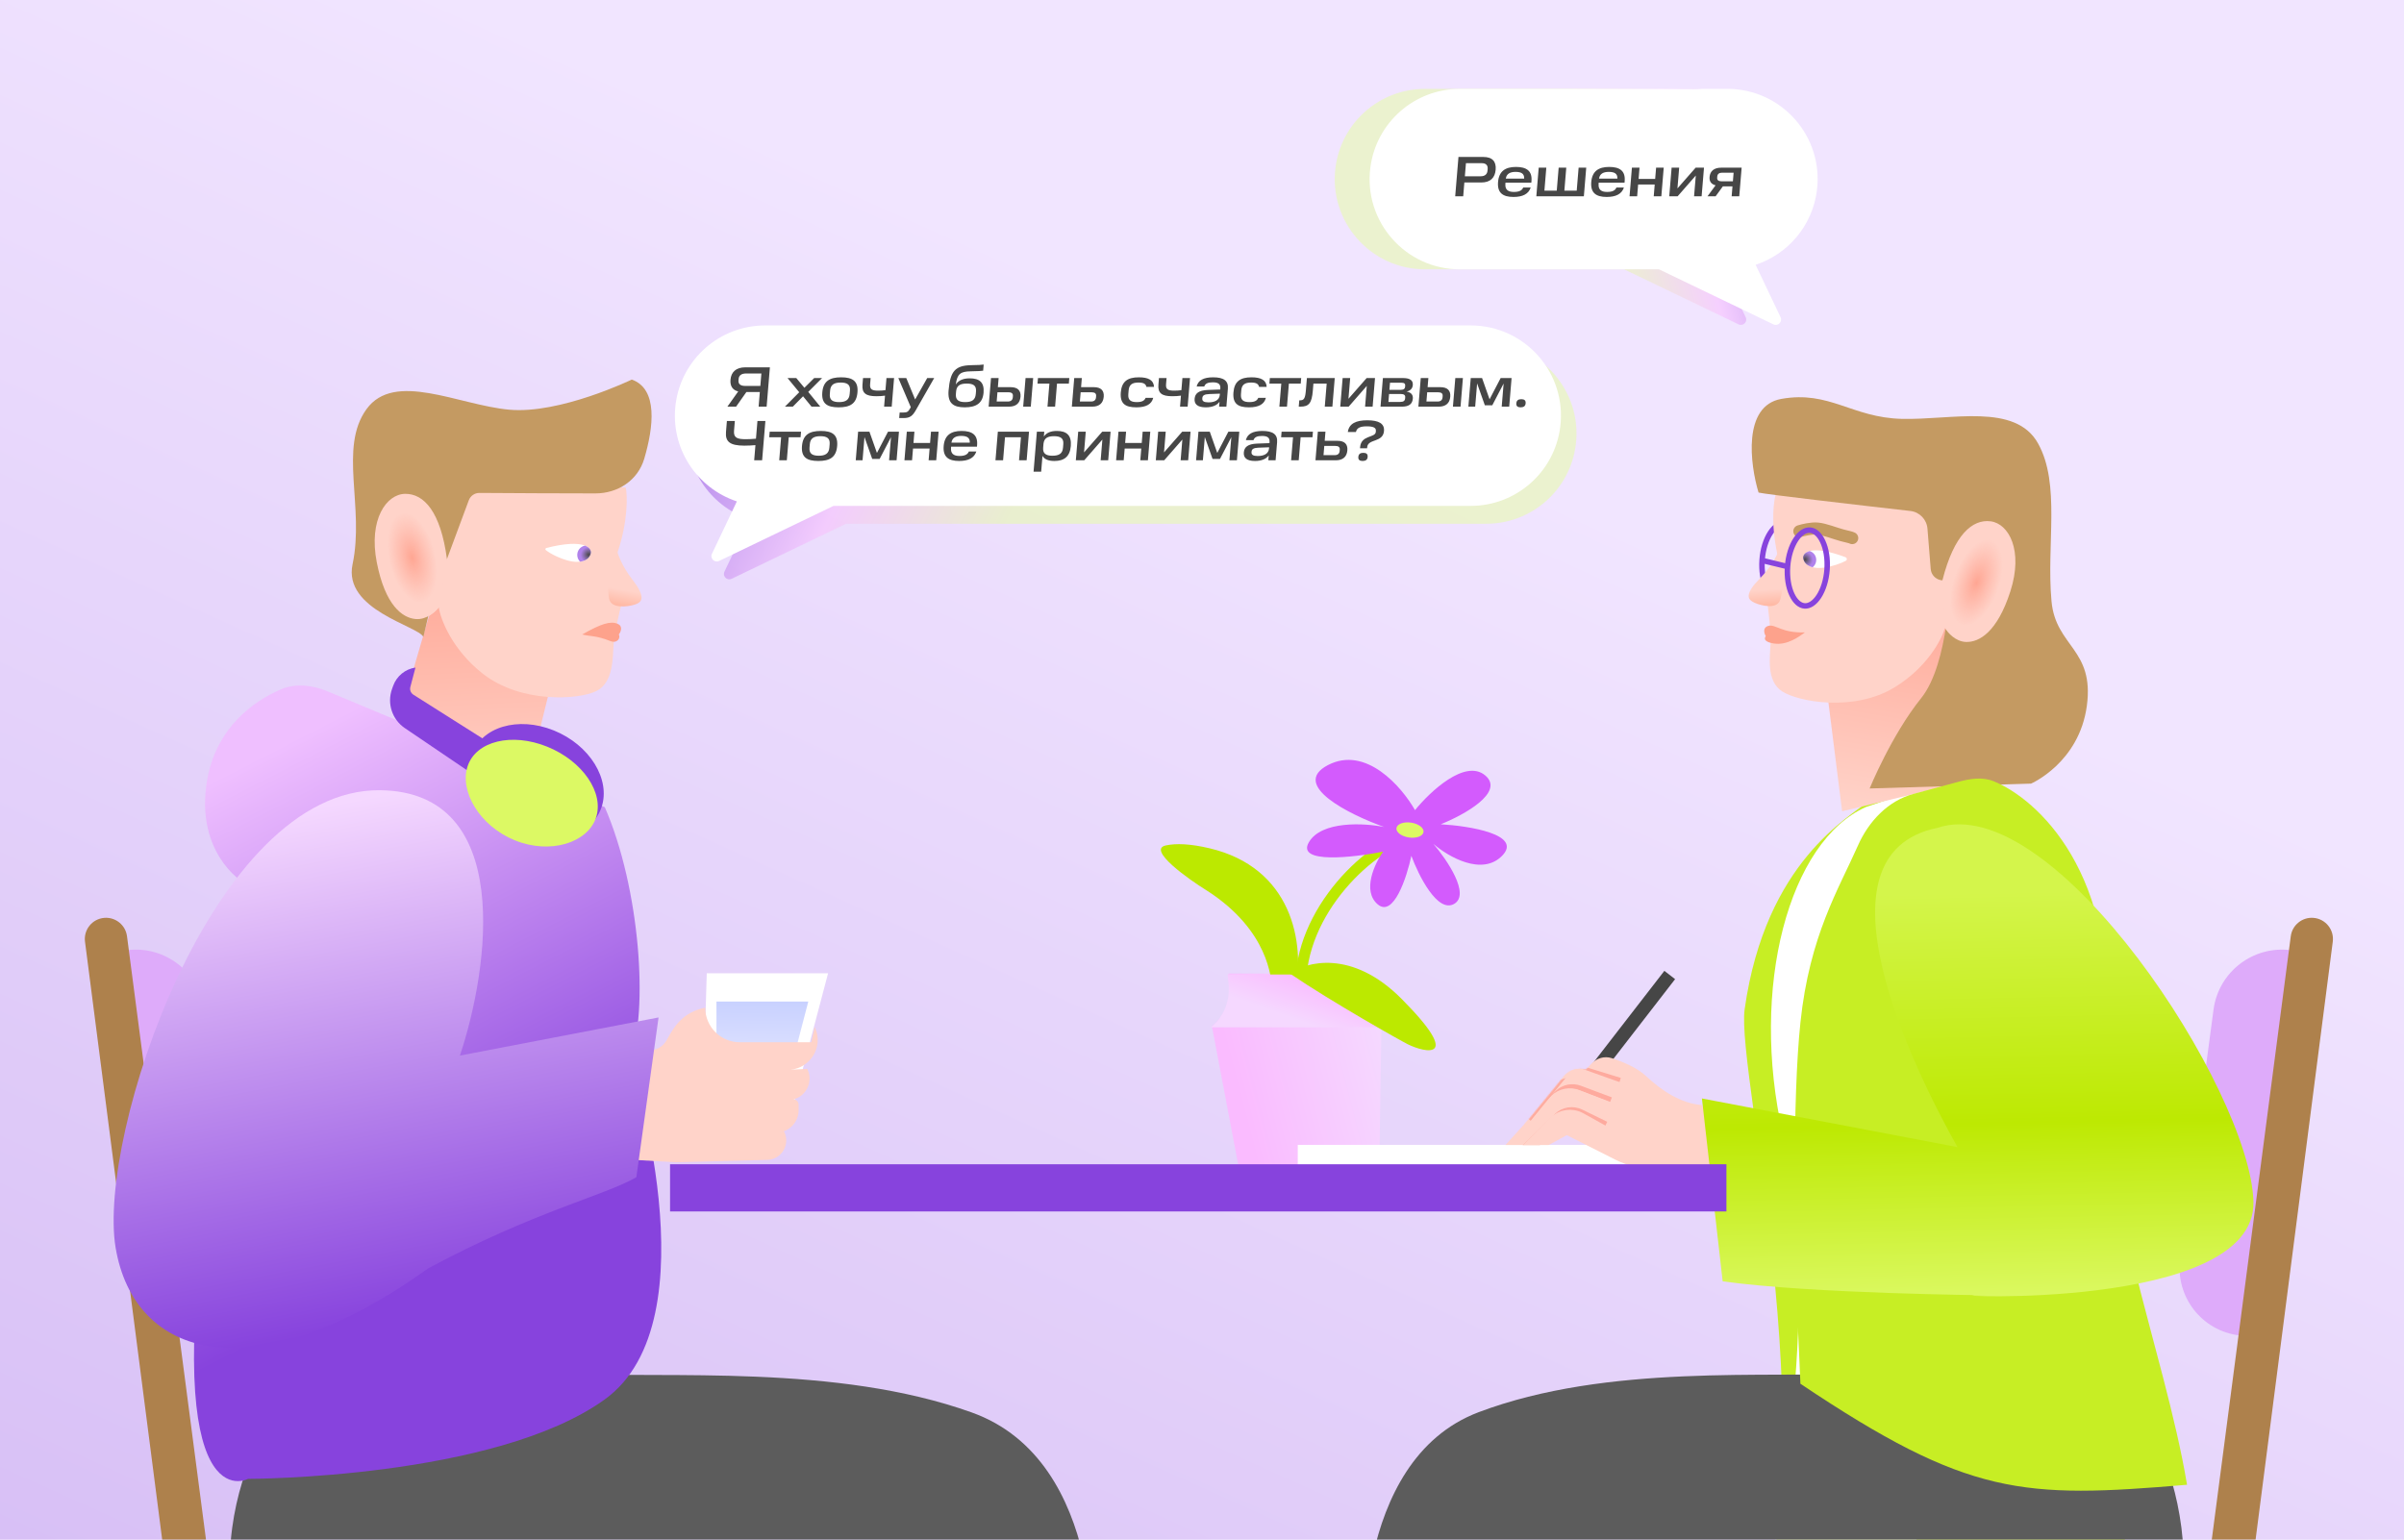 <?xml version="1.0" encoding="UTF-8"?> <svg xmlns="http://www.w3.org/2000/svg" width="1920" height="1230" viewBox="0 0 1920 1230" fill="none"><g clip-path="url(#clip0_2976_22506)"><rect width="1920" height="1230" transform="matrix(-1 0 0 1 1920 0)" fill="#FBF9FF"></rect><rect width="1920" height="1230" transform="matrix(-1 0 0 1 1920 0)" fill="#EEE3FC"></rect><rect width="1920" height="1230" transform="matrix(-1 0 0 1 1920 0)" fill="url(#paint0_linear_2976_22506)"></rect><path d="M1393.4 806.225C1386.15 857.495 1466.35 1173.44 1392 1331H1705C1697.39 1245.76 1685.06 1030.72 1664.94 883.246C1646.19 745.788 1571.88 674.385 1536.11 645.502C1531.37 641.679 1526.92 637.548 1522.92 632.963L1517.72 627L1492.61 639.858C1477.7 652.695 1410.17 687.611 1393.4 806.225Z" fill="#C7EE24"></path><path d="M1423.96 906.358C1397.14 788.549 1429.04 671.792 1490.4 644.681L1543 627L1528.99 1313.8C1497.37 1322.46 1451.73 1328.23 1407 1301.1C1414.59 1232.46 1457.64 1054.29 1423.96 906.358Z" fill="white"></path><path d="M1407.35 447.325C1406.73 455.989 1408.13 463.864 1410.77 469.574C1413.46 475.362 1417.16 478.453 1420.96 478.725C1424.76 478.996 1428.87 476.461 1432.35 471.112C1435.78 465.836 1438.28 458.238 1438.89 449.574C1439.51 440.909 1438.12 433.034 1435.47 427.324C1432.79 421.536 1429.08 418.445 1425.28 418.174C1421.48 417.903 1417.37 420.437 1413.89 425.786C1410.46 431.063 1407.97 438.66 1407.35 447.325Z" stroke="#8743DD" stroke-width="4.367"></path><path d="M1579.14 622.119L1555.27 480.393L1457.84 541.494L1471.24 648.163L1579.14 622.119Z" fill="url(#paint1_linear_2976_22506)"></path><path d="M1419.43 442.456C1414.05 416.877 1416.65 399.175 1418.62 393.521L1560.34 400.472L1551.36 463.579C1560.67 426.919 1575.41 414.627 1589.88 416.491C1604.35 418.355 1616.12 439.729 1605.65 472.38C1595.17 505.031 1580.68 513.263 1570.12 512.867C1561.67 512.551 1555.42 505.268 1553.35 501.665C1550.81 510.822 1539.22 533.122 1513.25 549.067C1480.78 568.998 1436.15 560.717 1423.25 552.303C1410.35 543.889 1413.73 524.19 1414.12 513.631C1414.44 505.184 1412.44 488.014 1411.4 480.485C1416.32 478.467 1424.82 468.035 1419.43 442.456Z" fill="#FFD3C9"></path><path d="M1399.49 480.601C1395.9 478.327 1393.64 474.216 1405.47 462.252C1414.44 453.175 1419.56 443.478 1420.78 438.974C1426.86 444.122 1424.11 478.335 1420.61 481.392C1416.44 486.951 1403.43 483.093 1399.49 480.601Z" fill="url(#paint2_linear_2976_22506)"></path><path d="M1422.61 318.708C1391.76 324.258 1397.68 370.895 1404.5 393.52C1410.45 394.961 1481.36 403.19 1525.74 408.226C1533.08 409.059 1538.8 414.97 1539.4 422.336L1542 454.518C1542.61 462.156 1551.28 466.249 1557.57 461.871C1557.57 461.871 1556.87 529.802 1534.31 557.85C1510.58 587.354 1493.21 629.928 1493.21 629.928L1622.12 626.048C1622.12 626.048 1660.53 609.491 1666.7 563.915C1672.86 518.339 1641.82 516.743 1638.48 480.351C1634.31 434.86 1645.87 386.858 1627.73 354.258C1609.58 321.659 1558.79 335.62 1518.89 334.64C1478.99 333.659 1461.18 311.771 1422.61 318.708Z" fill="#C49A62"></path><path d="M1570.11 512.867C1561.66 512.55 1555.42 505.267 1553.35 501.665L1551.36 463.578C1560.66 426.918 1575.41 414.626 1589.88 416.49C1604.35 418.354 1616.12 439.729 1605.64 472.38C1595.17 505.031 1580.67 513.263 1570.11 512.867Z" fill="#FFD3C9"></path><path d="M1412.26 500.032C1407.77 501.284 1408.8 505.8 1410.28 508.231C1408.49 510.556 1409.65 512.943 1416.51 514.078C1427.47 515.896 1437.25 508.345 1441.57 505.22C1422.65 505.887 1418.14 498.397 1412.26 500.032Z" fill="#FDA28C"></path><path d="M1473.85 445.12C1445.84 434.634 1439.19 441.677 1440.24 446.357C1441.69 452.812 1449.29 454.532 1456.76 453.495C1463.03 452.626 1469.97 450.323 1474.18 448.031C1475.45 447.336 1475.21 445.629 1473.85 445.12Z" fill="white"></path><path fill-rule="evenodd" clip-rule="evenodd" d="M1445.33 440.246C1440.96 441.417 1439.74 444.152 1440.24 446.36C1441.07 450.087 1443.96 452.235 1447.69 453.186C1448.99 452.183 1449.97 450.741 1450.38 449.013C1451.27 445.193 1449.03 441.37 1445.33 440.246Z" fill="#B082EB"></path><path fill-rule="evenodd" clip-rule="evenodd" d="M1442.95 441.192C1440.52 442.563 1439.85 444.624 1440.24 446.359C1440.91 449.31 1442.85 451.271 1445.49 452.432C1447.07 451.846 1448.46 450.701 1448.94 448.672C1449.95 444.351 1445.48 441.78 1443.09 441.22C1443.04 441.209 1443 441.2 1442.95 441.192Z" fill="url(#paint3_radial_2976_22506)"></path><path d="M1437.08 424.394C1439.95 423.487 1446.89 421.797 1451.65 422.291C1457.61 422.91 1464.67 425.869 1471.17 427.657C1476.38 429.088 1477.37 428.984 1479.31 429.893" stroke="#C49A62" stroke-width="9.653" stroke-linecap="round" stroke-linejoin="round"></path><path d="M1427.67 452.674C1427.05 461.339 1428.44 469.214 1431.09 474.924C1433.77 480.712 1437.48 483.803 1441.28 484.074C1445.08 484.345 1449.19 481.811 1452.67 476.462C1456.1 471.185 1458.59 463.588 1459.21 454.923C1459.83 446.259 1458.43 438.384 1455.79 432.674C1453.1 426.885 1449.4 423.794 1445.6 423.523C1441.8 423.252 1437.69 425.787 1434.21 431.136C1430.78 436.412 1428.28 444.01 1427.67 452.674Z" stroke="#8743DD" stroke-width="4.367"></path><path d="M1427.04 452.494L1409.17 448.169" stroke="#8743DD" stroke-width="4.367" stroke-linecap="round"></path><ellipse cx="17.991" cy="35.983" rx="17.991" ry="35.983" transform="matrix(-0.942 -0.335 -0.335 0.942 1607.54 437.645)" fill="url(#paint4_radial_2976_22506)"></ellipse><path d="M1735.55 1300.04C1753.81 1250.54 1739.02 1185.46 1723.81 1155.67C1681.42 1136.88 1566.28 1093.39 1489.08 1097.24C1411.87 1101.09 1283.91 1089.34 1180.96 1128.22C1078.01 1167.1 1089.37 1327.54 1089.37 1327.54C1094.59 1312.64 1120.67 1291.79 1282.38 1327.54C1484.51 1372.22 1712.73 1361.91 1735.55 1300.04Z" fill="#5C5C5C"></path><path d="M192.471 1300.26C173.254 1250.78 188.815 1185.71 204.829 1155.93C249.438 1137.14 370.635 1093.66 451.896 1097.51C533.156 1101.35 667.85 1089.61 776.211 1128.48C884.572 1167.35 872.61 1327.75 872.61 1327.75C867.119 1312.86 839.666 1292.01 669.459 1327.75C456.7 1372.43 216.492 1362.12 192.471 1300.26Z" fill="#5C5C5C"></path><path d="M1829.38 759.103C1799.34 755.367 1771.9 776.535 1767.89 806.538L1741.24 1005.92C1737.25 1035.77 1758.37 1063.14 1788.25 1066.85L1829.38 759.103Z" fill="#DEABFA"></path><path d="M101.619 759.103C131.658 755.367 159.097 776.535 163.107 806.538L189.757 1005.92C193.746 1035.77 172.632 1063.14 142.753 1066.85L101.619 759.103Z" fill="#DEABFA"></path><path d="M1564 624.632L1528.24 634.27C1507.84 639.767 1492.37 656.283 1483.84 675.609C1468.5 710.36 1445.19 747.532 1437.94 816.94C1431.64 877.379 1432.18 988.368 1437.94 1105.51C1572.33 1195.56 1615.36 1197.31 1746.72 1186.21C1728.89 1078.74 1672.33 942.289 1681.76 830.486C1692.94 697.798 1626.91 638.091 1592.21 624.128C1583.21 620.507 1573.37 622.107 1564 624.632Z" fill="#C7EE24"></path><path d="M1863.11 752.322C1864.34 742.76 1857.35 734.102 1847.74 733.303C1838.74 732.555 1830.74 739.009 1829.57 747.963L1762.82 1257.99L1797.86 1257.99L1863.11 752.322Z" fill="#AE814C"></path><path d="M67.89 752.322C66.656 742.76 73.654 734.102 83.262 733.303C92.262 732.555 100.262 739.009 101.434 747.963L168.18 1257.99L133.139 1257.99L67.89 752.322Z" fill="#AE814C"></path><path d="M981.131 777.762H1077.94L1078.48 782.402C1080.24 797.555 1089.57 811.685 1103.31 819.977L1101.58 935.327H989.817L967.936 819.977C978.35 811.619 983.529 798.39 981.894 784.328L981.131 777.762Z" fill="url(#paint5_linear_2976_22506)"></path><path d="M966.148 677.735C1030.61 693.018 1043.37 751.481 1034.03 794.967L1015.95 791.083C1015.55 786.64 1016.07 750.25 973.266 717.999C969.735 715.338 966.418 713.061 963.303 711.133C949.964 702.873 915.719 678.764 931.053 675.44C939.303 673.652 950.701 674.072 966.148 677.735Z" fill="#BCE900"></path><path d="M980.366 778.529H1077.17L1077.71 783.169C1079.47 798.322 1088.81 812.452 1102.54 820.745H967.171C977.584 812.386 982.763 799.158 981.129 785.096L980.366 778.529Z" fill="url(#paint6_linear_2976_22506)"></path><path d="M1119.48 798.09C1079.5 757.794 1042.62 768.694 1030.16 777.745C1063.74 800.568 1118.32 831.257 1124.29 834.243C1137.67 840.933 1169.46 848.46 1119.48 798.09Z" fill="#BCE900"></path><path d="M1137.41 665.658C1105.75 665.658 1044.61 717.517 1039.25 778.419" stroke="#BCE900" stroke-width="8.734"></path><path d="M1060.53 611.273C1090.91 595.371 1119.58 628.622 1130.12 647.236C1142.16 632.381 1170.23 606.038 1186.2 619.498C1202.17 632.958 1169.17 651.124 1150.66 658.524C1173.78 659.848 1215.99 666.699 1199.87 683.508C1183.75 700.318 1156.43 684.286 1144.79 674.17C1155.8 687.04 1174.52 714.657 1161.33 722.163C1148.14 729.668 1133.08 699.679 1127.21 683.746C1123.49 701.157 1112.91 733.281 1100.31 722.482C1087.71 711.682 1097.91 689.933 1104.59 680.408C1080.64 685.155 1035.27 690.307 1045.33 672.944C1055.39 655.582 1089.6 657.531 1105.44 660.676C1077.82 650.834 1030.16 627.175 1060.53 611.273Z" fill="#D35BFD"></path><ellipse cx="10.929" cy="5.993" rx="10.929" ry="5.993" transform="matrix(-0.989 -0.146 -0.146 0.989 1137.8 658.818)" fill="#DCF964"></ellipse><rect width="284.693" height="18.98" transform="matrix(-1 0 0 1 1321.17 914.662)" fill="white"></rect><rect width="162.459" height="10.831" transform="matrix(-0.612 0.791 0.791 0.612 1329.28 775.631)" fill="#464646"></rect><path d="M1324.47 934.537L1375.11 934.537L1359.3 882.859C1342.68 881.574 1327.32 871.635 1314.54 859.61C1307.49 852.984 1295.96 848.201 1287.21 845.363C1281.39 843.478 1275.14 845.436 1270.94 849.874L1266.51 854.557C1260.13 852.648 1253.23 854.762 1249.02 859.915L1221 894.161L1202.35 914.788L1219.23 914.788L1236.87 914.788L1251.35 906.898L1289.65 926.242C1300.44 931.696 1312.37 934.537 1324.47 934.537Z" fill="#FFD3C9"></path><mask id="mask0_2976_22506" style="mask-type:alpha" maskUnits="userSpaceOnUse" x="1202" y="844" width="174" height="91"><path d="M1324.47 934.537L1375.11 934.537L1359.3 882.859C1342.67 881.574 1327.32 871.635 1314.54 859.61C1307.49 852.984 1295.96 848.2 1287.2 845.363C1281.39 843.478 1275.14 845.435 1270.94 849.874L1266.51 854.557C1260.13 852.648 1253.23 854.762 1249.01 859.915L1221 894.161L1202.35 914.788L1219.22 914.788L1236.87 914.788L1251.35 906.897L1289.65 926.242C1300.44 931.696 1312.37 934.537 1324.47 934.537Z" fill="#FFD3C9"></path></mask><g mask="url(#mask0_2976_22506)"><g filter="url(#filter0_f_2976_22506)"><path d="M1286.66 878.524L1261.95 869.246C1255.78 866.932 1248.84 868.302 1244.01 872.785L1221.01 894.161" stroke="#FEAA9E" stroke-width="3.861"></path></g><path d="M1294.97 888.297L1260.06 874.541C1253.84 872.09 1246.76 873.426 1241.86 877.979L1219 899.222" stroke="#FFD3C9" stroke-width="7.722"></path><g filter="url(#filter1_f_2976_22506)"><path d="M1217.59 916.351L1243.11 891.414C1248.36 886.282 1256.27 885.006 1262.87 888.227L1282.81 897.956" stroke="#FEAA9E" stroke-width="3.861"></path></g><path d="M1216.41 921.811L1241.42 896.589C1246.9 891.061 1255.39 889.854 1262.2 893.635L1288.65 908.33" stroke="#FFD3C9" stroke-width="9.653"></path><g filter="url(#filter2_f_2976_22506)"><path d="M1293.92 862.991L1266.51 854.556V854.556C1260.13 852.647 1253.23 854.761 1249.01 859.914L1221 894.16" stroke="#FEAA9E" stroke-width="3.861"></path></g><path d="M1301.3 871.426L1262.13 857.437C1258.8 856.247 1255.19 856.103 1251.77 857.022L1229.6 862.991" stroke="#FFD3C9" stroke-width="7.722"></path></g><path fill-rule="evenodd" clip-rule="evenodd" d="M1563.38 916.467C1527.88 853.202 1444.27 682.516 1547.18 661.427C1640.13 629.77 1797.65 871.594 1799.76 960.165C1801.87 1048.74 1539.36 1034.84 1579.28 1034.84C1583.54 1034.84 1585.49 1034.84 1585.49 1034.83C1585.49 1034.71 1448.16 1033.65 1375.84 1023.7L1359.28 877.583L1563.38 916.467Z" fill="url(#paint7_linear_2976_22506)"></path><path d="M1360 949H554" stroke="#8743DD" stroke-width="37.691" stroke-linecap="square"></path><path d="M309.864 604.235L351.013 463.445L442.462 537.031L416.118 643.542L309.864 604.235Z" fill="url(#paint8_linear_2976_22506)"></path><path d="M493.239 441.241C501.758 415.96 501.09 395.464 499.765 389.498L355.45 381.831L356.994 446.866C351.95 408.597 338.473 394.373 323.585 394.531C308.697 394.69 294.212 414.946 300.923 449.293C307.634 483.639 321.34 493.717 332.09 494.579C340.689 495.269 347.893 488.634 350.42 485.231C351.905 494.816 360.98 518.804 385.399 538.073C415.923 562.159 462.147 559.105 476.231 552.121C490.314 545.136 489.244 524.765 490.106 514.016C490.796 505.416 494.877 488.254 496.832 480.747C492.084 478.112 484.72 466.523 493.239 441.241Z" fill="#FFD3C9"></path><path d="M508.875 482.291C512.786 480.415 515.569 476.519 505.015 462.978C497.008 452.705 492.982 442.265 492.276 437.552C485.503 442.044 484.198 477.05 487.376 480.566C490.941 486.699 504.589 484.346 508.875 482.291Z" fill="url(#paint9_linear_2976_22506)"></path><path d="M504.605 303.237C525.678 310.778 521.973 341.252 514.552 366.454C509.462 383.741 493.559 394.17 475.538 394.19C449.186 394.218 410.602 393.96 382.897 393.803C379.107 393.782 375.729 396.132 374.409 399.685L357.073 446.334L351.027 454.396L338.128 508.813C333.694 499.945 273.851 487.238 281.59 450.752C291.265 405.144 270.381 357.802 292.673 326.932C314.964 296.062 365.967 323.513 406.528 327.293C447.089 331.073 504.605 303.237 504.605 303.237Z" fill="#C49A62"></path><path d="M332.091 494.581C340.691 495.271 347.895 488.636 350.422 485.233L356.996 446.868C351.952 408.598 338.475 394.375 323.587 394.533C308.698 394.691 294.213 414.948 300.925 449.294C307.636 483.641 321.342 493.719 332.091 494.581Z" fill="#FFD3C9"></path><path d="M493.206 498.346C497.613 500.152 496.022 504.606 494.237 506.893C495.776 509.464 493.206 514.5 487.224 512.075C476.261 507.63 471 508.5 465 506.893C480 498.347 487.451 495.986 493.206 498.346Z" fill="#FDA28C"></path><ellipse cx="329.234" cy="445.574" rx="18.362" ry="36.723" transform="rotate(-12.865 329.234 445.574)" fill="url(#paint10_radial_2976_22506)"></ellipse><path d="M436.414 437.771C467.22 429.922 473.322 438.026 471.673 442.711C469.431 449.081 461.522 449.914 454.072 447.97C447.199 446.176 439.705 442.525 435.962 439.51C435.301 438.977 435.591 437.981 436.414 437.771Z" fill="white"></path><path fill-rule="evenodd" clip-rule="evenodd" d="M467.243 435.907C471.532 437.616 472.441 440.534 471.674 442.713C470.38 446.39 467.198 448.222 463.305 448.74C462.103 447.567 461.282 445.988 461.078 444.189C460.626 440.21 463.355 436.603 467.243 435.907Z" fill="#B082EB"></path><path fill-rule="evenodd" clip-rule="evenodd" d="M469.547 437.148C471.845 438.828 472.278 440.998 471.675 442.711C470.65 445.622 468.442 447.377 465.635 448.239C464.095 447.456 462.822 446.129 462.581 444.013C462.071 439.512 466.916 437.442 469.402 437.16C469.45 437.155 469.498 437.151 469.547 437.148Z" fill="url(#paint11_radial_2976_22506)"></path><path d="M483.036 644.862C511.262 709.713 518.133 808.665 503.085 846.323C503.085 846.323 571.073 1054.5 483.036 1118C395 1181.5 198.109 1181.5 198.109 1181.5C198.109 1181.5 128.5 1219 166.036 950.5C203.572 682 198.108 707.245 198.108 707.245C183.111 699.51 155.701 671.248 166.036 620.075C173.853 581.372 201.894 560.308 224.421 550.709C236.515 545.555 250.06 547.489 262.19 552.559L483.036 644.862Z" fill="url(#paint12_linear_2976_22506)"></path><path d="M561.453 878.647L564.466 777.596H661.361L633.4 883.473C631.439 890.902 624.719 896.077 617.035 896.077H578.372C568.826 896.077 561.169 888.188 561.453 878.647Z" fill="white"></path><path d="M572.217 871.253V800.164H645.562L625.839 875.808C623.766 883.759 616.585 889.307 608.369 889.307H590.271C580.3 889.307 572.217 881.224 572.217 871.253Z" fill="url(#paint13_linear_2976_22506)"></path><path d="M532.593 830.745C537.966 820.737 545.197 808.539 563.25 805.081C563.25 820.322 575.606 832.678 590.847 832.678L648.014 832.677L650.644 820.402L651.221 821.763C657.497 836.572 647.247 853.09 631.43 854.608L644.701 853.945C649.759 863.946 644.021 875.623 633.793 878.298C636.016 878.416 637.822 880.258 637.822 882.554L637.822 887.017C637.822 896.122 630.943 903.756 621.887 904.7L623.475 904.534L626.132 903.842C631.515 914.051 624.305 926.362 612.767 926.661L539.591 928.556L473.689 924.733L485.494 837.699L516.866 839.302C523.401 839.635 529.499 836.51 532.593 830.745Z" fill="#FFD3C9"></path><path d="M303.634 631.314C410.771 632.623 390.738 773.197 367.33 843.32L525.967 812.866L508.231 940.526C482.397 955.372 426.403 967.936 341.93 1013.36C202.347 1113.44 107.232 1085.76 92.333 996.742C77.434 907.721 169.712 629.677 303.634 631.314Z" fill="url(#paint14_linear_2976_22506)"></path><ellipse cx="42.808" cy="55.917" rx="42.808" ry="55.917" transform="matrix(0.322 -0.947 0.927 0.375 362.928 643.678)" fill="#8743DD"></ellipse><path d="M323.305 581.686L378.31 618.985L395.57 596.393L330.176 555.019C328.096 553.703 327.11 551.191 327.737 548.812L331.824 533.321C323.647 534.518 316.796 540.127 314.008 547.908L313.105 550.43C308.975 561.955 313.171 574.815 323.305 581.686Z" fill="#8743DD"></path><path d="M437.046 596.548C465.333 607.984 482.758 633.428 475.965 653.379C469.172 673.33 439.522 682.797 411.234 671.361C382.947 659.925 366.735 631.917 373.528 611.966C380.321 592.015 408.759 585.112 437.046 596.548Z" fill="#DCF964"></path><path opacity="0.5" d="M621.081 274.274C584.83 274.274 554.219 301.197 549.591 337.152C545.053 372.414 566.695 404.377 598.514 414.841L578.598 456.715C576.863 460.363 580.682 464.165 584.322 462.413L675.708 418.433L1187.01 418.433C1223.26 418.433 1253.87 391.51 1258.5 355.555C1264.05 312.449 1230.47 274.273 1187.01 274.273L621.081 274.274Z" fill="url(#paint15_linear_2976_22506)"></path><path fill-rule="evenodd" clip-rule="evenodd" d="M611.091 260C574.84 260 544.229 286.924 539.601 322.878C535.062 358.14 556.705 390.103 588.523 400.568L568.607 442.442C566.872 446.09 570.691 449.891 574.331 448.139L665.717 404.16H1174.6C1210.85 404.16 1241.47 377.236 1246.09 341.282C1251.64 298.176 1218.07 260 1174.6 260H611.091Z" fill="white"></path><path d="M606.859 313.182H596.126L587.893 324.88H580.951L589.586 312.727C585.109 311.635 582.998 308.448 583.421 303.35C583.927 297.251 587.894 293.473 595.202 293.473H614.888L612.283 324.88H605.889L606.859 313.182ZM608.086 298.389H595.799C592.1 298.389 590.141 299.982 589.91 302.758L589.812 303.942C589.586 306.673 591.277 308.312 594.976 308.312H607.263L608.086 298.389ZM648.142 324.88L641.384 316.596L633.206 324.88H626.903L638.318 313.364L628.981 302.03H635.969L642.449 309.814L650.265 302.03H656.568L645.511 313.091L655.13 324.88H648.142ZM678.606 314.775L678.836 311.999C679.225 307.31 676.669 305.626 671.463 305.626C666.21 305.626 663.376 307.31 662.987 311.999L662.753 314.821C662.364 319.509 664.915 321.239 670.168 321.239C675.375 321.239 678.213 319.509 678.606 314.775ZM656.746 313.455C657.489 304.488 662.675 301.438 671.81 301.438C680.945 301.438 685.579 304.488 684.835 313.455C684.084 322.513 678.956 325.427 669.821 325.427C660.686 325.427 655.995 322.513 656.746 313.455ZM706.832 316.095C704.841 316.414 702.227 316.55 699.806 316.55C691.356 316.55 688.283 313.956 688.837 307.265L689.271 302.03H695.346L694.935 306.992C694.599 311.043 696.43 312.09 701.455 312.09C703.601 312.09 705.577 311.953 707.198 311.68L707.998 302.03H714.073L712.178 324.88H706.103L706.832 316.095ZM717.469 302.03H723.818L730.894 319.145L740.535 302.03H746.107L731.574 327.475C728.841 332.345 726.649 333.984 721.808 333.984H718.154L718.52 329.569H721.535C724.275 329.569 725.371 329.022 726.774 326.428L727.416 325.29L717.469 302.03ZM757.591 312.044C758.908 296.158 763.222 292.062 775.535 291.743C781.343 291.652 784.095 291.515 785.624 291.242L785.217 296.158C783.782 296.386 781.072 296.568 775.355 296.659C766.94 296.796 764.54 298.753 763.339 307.174C765.476 303.987 769.09 302.258 774.434 302.258C782.29 302.258 786.224 305.49 785.545 313.683C784.858 321.967 779.867 325.427 770.504 325.427C761.277 325.427 756.765 322.013 757.591 312.044ZM779.338 314.73L779.5 312.772C779.885 308.13 777.467 306.445 772.077 306.445C766.779 306.445 763.994 308.084 763.605 312.772L763.443 314.73C763.047 319.509 765.553 321.239 770.851 321.239C776.24 321.239 778.942 319.509 779.338 314.73ZM789.596 324.88L791.491 302.03H797.566L796.962 309.313H807.147C812.811 309.313 815.466 311.999 815.054 316.96C814.632 322.058 811.52 324.88 805.857 324.88H789.596ZM808.892 317.461L808.979 316.414C809.138 314.502 808.087 313.41 805.483 313.41H796.622L796.011 320.784H804.872C807.475 320.784 808.719 319.555 808.892 317.461ZM819.078 302.03H825.153L823.258 324.88H817.184L819.078 302.03ZM838.121 306.491H828.621L828.991 302.03H854.02L853.651 306.491H844.196L842.671 324.88H836.596L838.121 306.491ZM856.056 324.88L857.951 302.03H864.026L863.422 309.313H873.607C879.271 309.313 881.926 311.999 881.514 316.96C881.091 322.058 877.98 324.88 872.316 324.88H856.056ZM875.352 317.461L875.439 316.414C875.598 314.502 874.546 313.41 871.943 313.41H863.082L862.471 320.784H871.331C873.935 320.784 875.179 319.555 875.352 317.461ZM895.153 313.455C895.867 304.852 900.443 301.438 909.578 301.438C917.114 301.438 921.406 303.669 921.687 309.085H915.613C915.082 306.673 913.342 305.626 909.231 305.626C904.207 305.626 901.78 307.356 901.406 311.862L901.149 314.957C900.757 319.691 903.186 321.239 907.936 321.239C912.23 321.239 914.067 320.01 914.979 317.825H921.054C919.813 322.877 915.445 325.427 907.589 325.427C898.728 325.427 894.402 322.513 895.153 313.455ZM943.188 316.095C941.197 316.414 938.583 316.55 936.162 316.55C927.712 316.55 924.639 313.956 925.193 307.265L925.628 302.03H931.702L931.291 306.992C930.955 311.043 932.786 312.09 937.811 312.09C939.957 312.09 941.933 311.953 943.554 311.68L944.354 302.03H950.429L948.534 324.88H942.459L943.188 316.095ZM954.096 318.599C954.454 314.275 957.349 311.862 964.638 311.543L974.579 311.179L974.64 310.451C974.942 306.81 972.954 305.444 968.615 305.444C964.778 305.444 962.602 306.354 961.804 308.812H955.729C956.864 303.942 961.091 301.438 968.901 301.438C977.305 301.438 981.186 304.215 980.669 310.451L979.472 324.88H973.672L973.996 320.966C972.027 323.788 968.283 325.427 963.03 325.427C956.316 325.427 953.745 322.832 954.096 318.599ZM965.185 321.466C969.981 321.466 973.866 319.782 974.228 315.413L974.304 314.502L965.691 314.821C962.113 315.003 960.45 315.777 960.269 317.962L960.235 318.371C960.061 320.465 961.531 321.466 965.185 321.466ZM985.12 313.455C985.833 304.852 990.409 301.438 999.544 301.438C1007.08 301.438 1011.37 303.669 1011.65 309.085H1005.58C1005.05 306.673 1003.31 305.626 999.197 305.626C994.173 305.626 991.746 307.356 991.372 311.862L991.115 314.957C990.723 319.691 993.152 321.239 997.902 321.239C1002.2 321.239 1004.03 320.01 1004.95 317.825H1011.02C1009.78 322.877 1005.41 325.427 997.555 325.427C988.694 325.427 984.368 322.513 985.12 313.455ZM1023.32 306.491H1013.82L1014.19 302.03H1039.22L1038.85 306.491H1029.39L1027.87 324.88H1021.79L1023.32 306.491ZM1037.27 324.88L1037.69 319.828H1038.33C1041.34 319.828 1042.42 318.462 1042.96 311.953L1043.78 302.03H1066.02L1064.13 324.88H1058.05L1059.58 306.491H1048.98L1048.52 312.09C1047.68 322.149 1045.36 324.88 1038.55 324.88H1037.27ZM1072.32 302.03H1078.35L1076.97 318.599L1091.5 302.03H1098.17L1096.27 324.88H1090.25L1091.62 308.312L1077.14 324.88H1070.42L1072.32 302.03ZM1104.48 302.03H1120.55C1126.54 302.03 1128.64 304.215 1128.36 307.629C1128.16 309.996 1126.85 312.044 1123.4 312.818C1127.41 313.546 1128.59 315.822 1128.38 318.417C1128.01 322.786 1125.33 324.88 1119.62 324.88H1102.58L1104.48 302.03ZM1122.22 318.326L1122.29 317.461C1122.44 315.686 1121.37 314.775 1118.81 314.775H1109.4L1108.88 321.102H1118.29C1120.85 321.102 1122.06 320.237 1122.22 318.326ZM1122.23 308.858L1122.28 308.175C1122.41 306.673 1121.71 305.763 1119.29 305.763H1110.15L1109.68 311.452H1118.81C1121.28 311.452 1122.1 310.36 1122.23 308.858ZM1132.82 324.88L1134.72 302.03H1140.79L1140.19 309.313H1150.37C1156.04 309.313 1158.69 311.999 1158.28 316.96C1157.86 322.058 1154.75 324.88 1149.08 324.88H1132.82ZM1152.12 317.461L1152.21 316.414C1152.36 314.502 1151.31 313.41 1148.71 313.41H1139.85L1139.24 320.784H1148.1C1150.7 320.784 1151.95 319.555 1152.12 317.461ZM1162.31 302.03H1168.38L1166.49 324.88H1160.41L1162.31 302.03ZM1185.9 323.788L1179.72 306.309L1178.18 324.88H1172.74L1174.64 302.03H1183.68L1189.67 319.008L1198.53 302.03H1207.25L1205.36 324.88H1199.37L1200.9 306.4L1191.84 323.788H1185.9ZM1211.04 322.195C1211.23 319.919 1212.59 318.917 1215.01 318.917C1217.48 318.917 1218.67 319.919 1218.48 322.195C1218.3 324.425 1216.94 325.427 1214.47 325.427C1212.05 325.427 1210.85 324.425 1211.04 322.195ZM603.34 355.625C600.854 355.853 597.459 356.035 594.445 356.035C582.939 355.99 579.176 352.894 579.829 345.02L580.55 336.326H586.899L586.249 344.155C585.781 349.799 588.888 350.892 595.602 350.892C598.114 350.892 601.094 350.755 603.766 350.482L604.94 336.326H611.289L608.685 367.733H602.336L603.34 355.625ZM623.859 349.344H614.359L614.729 344.883H639.758L639.388 349.344H629.934L628.409 367.733H622.334L623.859 349.344ZM662.385 357.628L662.615 354.852C663.004 350.163 660.449 348.479 655.242 348.479C649.989 348.479 647.155 350.163 646.766 354.852L646.532 357.674C646.143 362.362 648.695 364.092 653.947 364.092C659.154 364.092 661.992 362.362 662.385 357.628ZM640.525 356.308C641.268 347.341 646.454 344.291 655.589 344.291C664.724 344.291 669.358 347.341 668.615 356.308C667.864 365.366 662.735 368.279 653.6 368.279C644.465 368.279 639.774 365.366 640.525 356.308ZM696.608 366.641L690.429 349.162L688.889 367.733H683.454L685.349 344.883H694.392L700.384 361.861L709.237 344.883H717.96L716.066 367.733H710.082L711.615 349.253L702.545 366.641H696.608ZM724.244 344.883H730.318L729.571 353.896H742.816L743.564 344.883H749.638L747.744 367.733H741.669L742.447 358.356H729.201L728.424 367.733H722.349L724.244 344.883ZM753.685 356.308C754.391 347.796 759.432 344.291 767.973 344.291C776.468 344.291 781.045 347.478 780.374 355.58L780.268 356.854H759.623L759.548 357.765C759.17 362.317 761.52 364.274 766.316 364.274C770.426 364.274 772.801 363.181 773.781 360.723H779.764C778.051 365.958 773.337 368.279 765.984 368.279C757.442 368.279 752.968 364.957 753.685 356.308ZM767.644 348.251C763.351 348.251 760.44 349.754 759.891 353.623H774.552C774.691 349.754 772.44 348.251 767.644 348.251ZM796.948 344.883H821.84L819.946 367.733H813.871L815.396 349.344H802.653L801.128 367.733H795.053L796.948 344.883ZM828.126 344.883H834.018L833.697 348.752C835.826 345.657 839.32 344.291 844.115 344.291C851.789 344.291 855.936 347.705 855.223 356.308C854.513 364.866 849.845 368.279 842.126 368.279C837.468 368.279 834.281 367.05 832.597 364.228L831.551 376.837H825.476L828.126 344.883ZM848.985 357.719L849.227 354.806C849.616 350.118 846.965 348.479 841.804 348.479C836.689 348.479 833.907 350.072 833.404 354.487L833.136 357.719C832.755 362.317 835.348 364.092 840.51 364.092C845.671 364.092 848.589 362.499 848.985 357.719ZM861.133 344.883H867.162L865.788 361.452L880.316 344.883H886.985L885.09 367.733H879.061L880.435 351.165L865.952 367.733H859.238L861.133 344.883ZM893.292 344.883H899.367L898.62 353.896H911.865L912.613 344.883H918.687L916.793 367.733H910.718L911.495 358.356H898.25L897.472 367.733H891.398L893.292 344.883ZM925.006 344.883H931.035L929.661 361.452L944.189 344.883H950.857L948.963 367.733H942.934L944.307 351.165L929.825 367.733H923.111L925.006 344.883ZM968.424 366.641L962.246 349.162L960.706 367.733H955.27L957.165 344.883H966.209L972.2 361.861L981.053 344.883H989.777L987.882 367.733H981.899L983.431 349.253L974.361 366.641H968.424ZM993.407 361.452C993.765 357.127 996.66 354.715 1003.95 354.396L1013.89 354.032L1013.95 353.304C1014.25 349.663 1012.27 348.297 1007.93 348.297C1004.09 348.297 1001.91 349.207 1001.12 351.665H995.041C996.175 346.795 1000.4 344.291 1008.21 344.291C1016.62 344.291 1020.5 347.068 1019.98 353.304L1018.78 367.733H1012.98L1013.31 363.819C1011.34 366.641 1007.59 368.279 1002.34 368.279C995.627 368.279 993.056 365.685 993.407 361.452ZM1004.5 364.319C1009.29 364.319 1013.18 362.635 1013.54 358.265L1013.61 357.355L1005 357.674C1001.42 357.856 999.761 358.63 999.58 360.814L999.546 361.224C999.373 363.318 1000.84 364.319 1004.5 364.319ZM1032.7 349.344H1023.2L1023.57 344.883H1048.6L1048.23 349.344H1038.77L1037.25 367.733H1031.17L1032.7 349.344ZM1050.63 367.733L1052.53 344.883H1058.6L1058 352.166H1068.18C1073.85 352.166 1076.5 354.852 1076.09 359.813C1075.67 364.911 1072.56 367.733 1066.89 367.733H1050.63ZM1069.93 360.314L1070.02 359.267C1070.17 357.355 1069.12 356.263 1066.52 356.263H1057.66L1057.05 363.637H1065.91C1068.51 363.637 1069.76 362.408 1069.93 360.314ZM1098.8 345.111L1098.87 344.2C1099.08 341.697 1096.8 340.604 1091.54 340.604C1086.61 340.604 1083.64 341.742 1082.94 345.156H1076.46C1077.43 338.374 1083.04 335.779 1091.99 335.779C1101.22 335.779 1105.84 338.42 1105.35 344.337C1104.57 353.759 1092.52 350.345 1091.94 357.264L1091.87 358.129H1086.21L1086.28 357.219C1087.09 347.432 1098.4 349.89 1098.8 345.111ZM1084.86 365.048C1085.05 362.772 1086.41 361.77 1088.83 361.77C1091.3 361.77 1092.49 362.772 1092.3 365.048C1092.12 367.278 1090.76 368.279 1088.29 368.279C1085.87 368.279 1084.67 367.278 1084.86 365.048Z" fill="#464646"></path><path opacity="0.5" fill-rule="evenodd" clip-rule="evenodd" d="M1138.09 71C1101.84 71 1071.23 97.924 1066.6 133.878C1061.05 176.984 1094.63 215.16 1138.09 215.16H1297.12L1388.5 259.139C1392.15 260.891 1395.96 257.09 1394.23 253.442L1374.3 211.551C1400.04 203.07 1419.61 180.447 1423.23 152.282C1428.78 109.176 1395.21 71 1351.74 71H1138.09Z" fill="url(#paint16_linear_2976_22506)"></path><path fill-rule="evenodd" clip-rule="evenodd" d="M1165.95 71C1129.7 71 1099.09 97.924 1094.46 133.878C1088.91 176.984 1122.49 215.16 1165.95 215.16H1324.98L1416.36 259.139C1420 260.891 1423.82 257.09 1422.09 253.442L1402.16 211.551C1427.9 203.07 1447.47 180.447 1451.09 152.282C1456.64 109.176 1423.07 71 1379.6 71H1165.95Z" fill="white"></path><path d="M1164.83 125.397H1184.7C1192.05 125.397 1195.07 129.175 1194.54 135.547C1194.01 142.011 1190.36 145.789 1183 145.789H1169.53L1168.62 156.804H1162.22L1164.83 125.397ZM1188.04 136.275L1188.15 134.955C1188.37 132.27 1187.02 130.358 1183.42 130.358H1170.81L1169.94 140.827H1182.55C1186.16 140.827 1187.81 139.007 1188.04 136.275ZM1196.45 145.379C1197.15 136.867 1202.2 133.362 1210.74 133.362C1219.23 133.362 1223.81 136.549 1223.14 144.651L1223.03 145.925H1202.39L1202.31 146.836C1201.93 151.387 1204.28 153.345 1209.08 153.345C1213.19 153.345 1215.56 152.252 1216.54 149.794H1222.53C1220.82 155.029 1216.1 157.35 1208.75 157.35C1200.21 157.35 1195.73 154.028 1196.45 145.379ZM1210.41 137.322C1206.11 137.322 1203.2 138.824 1202.65 142.693H1217.32C1217.45 138.824 1215.2 137.322 1210.41 137.322ZM1228.92 133.954H1234.99L1233.47 152.343H1243.33L1244.86 133.954H1250.93L1249.41 152.343H1259.27L1260.8 133.954H1266.87L1264.98 156.804H1227.02L1228.92 133.954ZM1270.89 145.379C1271.6 136.867 1276.64 133.362 1285.18 133.362C1293.68 133.362 1298.25 136.549 1297.58 144.651L1297.48 145.925H1276.83L1276.76 146.836C1276.38 151.387 1278.73 153.345 1283.52 153.345C1287.63 153.345 1290.01 152.252 1290.99 149.794H1296.97C1295.26 155.029 1290.54 157.35 1283.19 157.35C1274.65 157.35 1270.18 154.028 1270.89 145.379ZM1284.85 137.322C1280.56 137.322 1277.65 138.824 1277.1 142.693H1291.76C1291.9 138.824 1289.65 137.322 1284.85 137.322ZM1303.36 133.954H1309.44L1308.69 142.967H1321.93L1322.68 133.954H1328.76L1326.86 156.804H1320.79L1321.56 147.427H1308.32L1307.54 156.804H1301.47L1303.36 133.954ZM1335.07 133.954H1341.1L1339.73 150.523L1354.26 133.954H1360.93L1359.03 156.804H1353L1354.38 140.236L1339.89 156.804H1333.18L1335.07 133.954ZM1383.67 148.884H1376L1370.23 156.804H1363.74L1370.17 148.065C1366.69 147.154 1365.1 144.878 1365.38 141.419C1365.77 136.685 1368.92 133.954 1374.77 133.954H1390.99L1389.09 156.804H1383.02L1383.67 148.884ZM1384.58 137.96H1375.35C1373.11 137.96 1371.7 139.007 1371.54 140.918L1371.45 142.011C1371.3 143.831 1372.5 144.833 1374.78 144.833H1384.01L1384.58 137.96Z" fill="#464646"></path></g><defs><filter id="filter0_f_2976_22506" x="1211.97" y="858.485" width="83.087" height="44.814" filterUnits="userSpaceOnUse" color-interpolation-filters="sRGB"><feFlood flood-opacity="0" result="BackgroundImageFix"></feFlood><feBlend mode="normal" in="SourceGraphic" in2="BackgroundImageFix" result="shape"></feBlend><feGaussianBlur stdDeviation="3.861" result="effect1_foregroundBlur_2976_22506"></feGaussianBlur></filter><filter id="filter1_f_2976_22506" x="1208.52" y="876.813" width="82.861" height="48.642" filterUnits="userSpaceOnUse" color-interpolation-filters="sRGB"><feFlood flood-opacity="0" result="BackgroundImageFix"></feFlood><feBlend mode="normal" in="SourceGraphic" in2="BackgroundImageFix" result="shape"></feBlend><feGaussianBlur stdDeviation="3.861" result="effect1_foregroundBlur_2976_22506"></feGaussianBlur></filter><filter id="filter2_f_2976_22506" x="1211.79" y="844.209" width="90.427" height="58.896" filterUnits="userSpaceOnUse" color-interpolation-filters="sRGB"><feFlood flood-opacity="0" result="BackgroundImageFix"></feFlood><feBlend mode="normal" in="SourceGraphic" in2="BackgroundImageFix" result="shape"></feBlend><feGaussianBlur stdDeviation="3.861" result="effect1_foregroundBlur_2976_22506"></feGaussianBlur></filter><linearGradient id="paint0_linear_2976_22506" x1="1034.52" y1="228.917" x2="1996.78" y2="2365.27" gradientUnits="userSpaceOnUse"><stop stop-color="#F1E5FF"></stop><stop offset="1" stop-color="#C3A1EE"></stop></linearGradient><linearGradient id="paint1_linear_2976_22506" x1="1535.83" y1="477.171" x2="1507" y2="651.123" gradientUnits="userSpaceOnUse"><stop stop-color="#FFA998"></stop><stop offset="1" stop-color="#FFD3C9"></stop></linearGradient><linearGradient id="paint2_linear_2976_22506" x1="1407.99" y1="471.3" x2="1408.84" y2="483.823" gradientUnits="userSpaceOnUse"><stop stop-color="#FFD3C9"></stop><stop offset="1" stop-color="#FFB9A5"></stop></linearGradient><radialGradient id="paint3_radial_2976_22506" cx="0" cy="0" r="1" gradientUnits="userSpaceOnUse" gradientTransform="translate(1441.74 446.982) rotate(47.027) scale(6.305 6.106)"><stop stop-color="#494848"></stop><stop offset="1" stop-color="#565656" stop-opacity="0"></stop></radialGradient><radialGradient id="paint4_radial_2976_22506" cx="0" cy="0" r="1" gradientUnits="userSpaceOnUse" gradientTransform="translate(17.991 35.983) rotate(90) scale(35.983 18.326)"><stop stop-color="#FFA693"></stop><stop offset="1" stop-color="#FFAD9D" stop-opacity="0"></stop></radialGradient><linearGradient id="paint5_linear_2976_22506" x1="1094.46" y1="797.831" x2="977.199" y2="828.274" gradientUnits="userSpaceOnUse"><stop stop-color="#F5D8FF"></stop><stop offset="1" stop-color="#FABBFF"></stop></linearGradient><linearGradient id="paint6_linear_2976_22506" x1="1032.31" y1="813.552" x2="1044.09" y2="779.899" gradientUnits="userSpaceOnUse"><stop stop-color="#F5D8FF"></stop><stop offset="1" stop-color="#FABBFF"></stop></linearGradient><linearGradient id="paint7_linear_2976_22506" x1="1585.63" y1="1040.47" x2="1578.47" y2="699.592" gradientUnits="userSpaceOnUse"><stop stop-color="#DCF964"></stop><stop offset="0.419" stop-color="#BDE902"></stop><stop offset="0.96" stop-color="#D4F54B"></stop></linearGradient><linearGradient id="paint8_linear_2976_22506" x1="371.107" y1="462.505" x2="379.512" y2="642.263" gradientUnits="userSpaceOnUse"><stop stop-color="#FFA998"></stop><stop offset="1" stop-color="#FFD3C9"></stop></linearGradient><linearGradient id="paint9_linear_2976_22506" x1="501.378" y1="471.847" x2="499.011" y2="484.438" gradientUnits="userSpaceOnUse"><stop stop-color="#FFD3C9"></stop><stop offset="1" stop-color="#FFB9A5"></stop></linearGradient><radialGradient id="paint10_radial_2976_22506" cx="0" cy="0" r="1" gradientUnits="userSpaceOnUse" gradientTransform="translate(329.234 445.574) rotate(90) scale(36.723 18.703)"><stop stop-color="#FFA693"></stop><stop offset="1" stop-color="#FFAD9D" stop-opacity="0"></stop></radialGradient><radialGradient id="paint11_radial_2976_22506" cx="0" cy="0" r="1" gradientUnits="userSpaceOnUse" gradientTransform="translate(470.083 443.163) rotate(139.709) scale(6.437 6.234)"><stop stop-color="#494848"></stop><stop offset="1" stop-color="#565656" stop-opacity="0"></stop></radialGradient><linearGradient id="paint12_linear_2976_22506" x1="289.701" y1="562.291" x2="479.463" y2="931.968" gradientUnits="userSpaceOnUse"><stop stop-color="#EFBFFF"></stop><stop offset="1" stop-color="#8743DD"></stop></linearGradient><linearGradient id="paint13_linear_2976_22506" x1="608.89" y1="800.164" x2="607.406" y2="905.291" gradientUnits="userSpaceOnUse"><stop stop-color="#C8D1FF"></stop><stop offset="1" stop-color="#FBF7FF"></stop></linearGradient><linearGradient id="paint14_linear_2976_22506" x1="280.032" y1="639.671" x2="358.137" y2="1046.54" gradientUnits="userSpaceOnUse"><stop stop-color="#F5D8FF"></stop><stop offset="1" stop-color="#8743DD"></stop></linearGradient><linearGradient id="paint15_linear_2976_22506" x1="837.857" y1="455.932" x2="547.692" y2="311.067" gradientUnits="userSpaceOnUse"><stop offset="0.15" stop-color="#E6FF9F"></stop><stop offset="0.544" stop-color="#FABBFF"></stop><stop offset="0.906" stop-color="#8743DD"></stop></linearGradient><linearGradient id="paint16_linear_2976_22506" x1="1271.62" y1="252.658" x2="1450.27" y2="205.663" gradientUnits="userSpaceOnUse"><stop offset="0.15" stop-color="#E6FF9F"></stop><stop offset="0.544" stop-color="#FABBFF"></stop><stop offset="0.906" stop-color="#8743DD"></stop></linearGradient><clipPath id="clip0_2976_22506"><rect width="1920" height="1230" fill="white" transform="matrix(-1 0 0 1 1920 0)"></rect></clipPath></defs></svg> 
